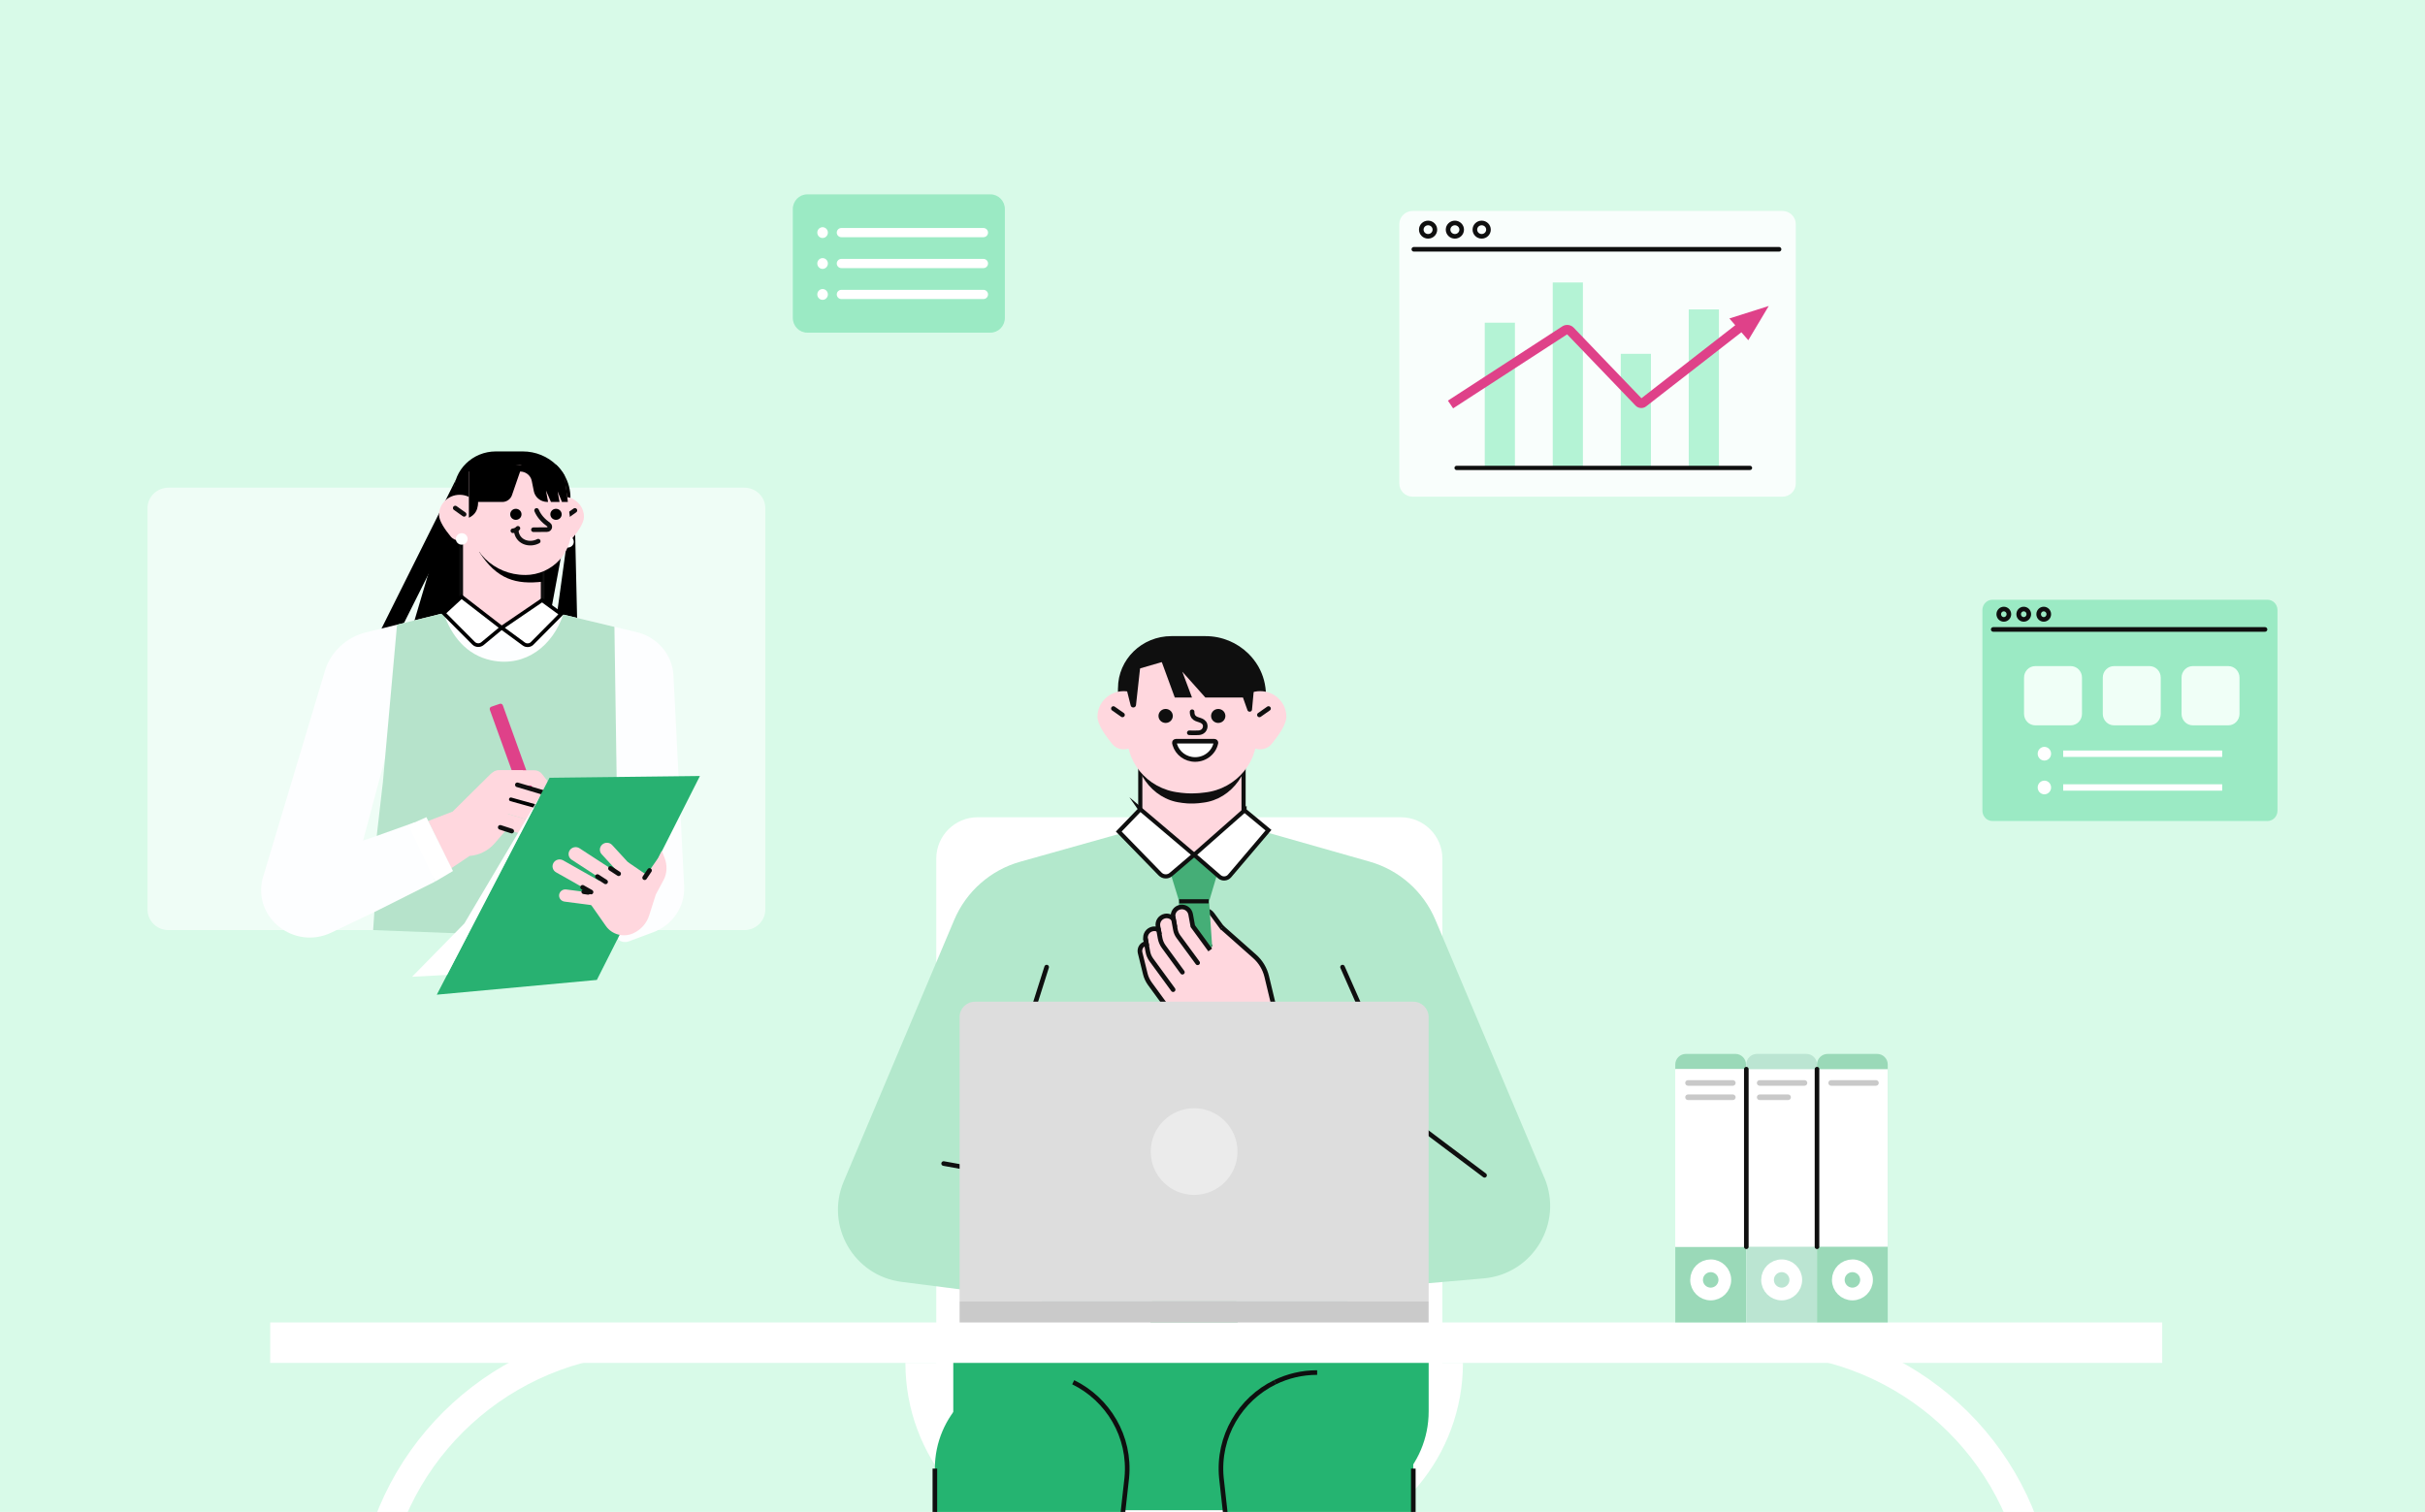 <svg width="263" height="164" viewBox="0 0 263 164" fill="none" xmlns="http://www.w3.org/2000/svg">
<rect width="263" height="164" fill="#D8FAE8"/>
<g clip-path="url(#clip0_1_15707)">
<path d="M106.029 88.651H151.941C154.419 88.651 156.432 90.663 156.432 93.14V154.127H101.541V93.136C101.541 90.66 103.554 88.647 106.032 88.647L106.029 88.651Z" fill="white"/>
<path d="M134.87 81.487V89.322L130.176 94.046L129.146 102.033H129.142H129.131L128.286 94.046L123.668 89.351V81.487H134.87Z" fill="#FFD7DE" stroke="#0F0F0F" stroke-width="0.45" stroke-miterlimit="10"/>
<path d="M121.246 74.652V77.27L123.325 77.027L124.457 76.897L133.472 75.849L136.874 75.45L137.295 75.403C137.295 74.283 137.001 73.231 136.486 72.317C136.181 71.781 135.797 71.291 135.358 70.864C134.168 69.711 132.539 69 130.733 69H127.04C123.844 69 121.25 71.527 121.25 74.652H121.246Z" fill="#0F0F0F"/>
<path d="M119.025 77.741C119.025 78.572 119.863 79.775 120.629 80.704C121.264 81.472 122.472 81.472 123.103 80.704C123.868 79.775 124.706 78.572 124.706 77.741C124.706 76.211 123.433 74.968 121.866 74.968C120.299 74.968 119.025 76.208 119.025 77.741Z" fill="#FFD7DE"/>
<path d="M120.752 76.855L121.739 77.546" stroke="#0F0F0F" stroke-width="0.5" stroke-linecap="round" stroke-linejoin="round"/>
<path d="M139.511 77.741C139.511 78.572 138.673 79.775 137.908 80.704C137.273 81.472 136.065 81.472 135.434 80.704C134.668 79.775 133.83 78.572 133.83 77.741C133.83 76.211 135.103 74.968 136.671 74.968C138.238 74.968 139.511 76.208 139.511 77.741Z" fill="#FFD7DE"/>
<path d="M137.574 76.855L136.587 77.546" stroke="#0F0F0F" stroke-width="0.5" stroke-linecap="round" stroke-linejoin="round"/>
<path d="M135.465 80.055L134.689 73.743L129.269 71.962L123.849 73.743L123.073 80.055C122.645 83.554 124.938 86.69 128.047 87.063C128.047 87.063 129.106 87.281 130.492 87.063C133.601 86.69 135.893 83.554 135.465 80.055Z" fill="#0F0F0F"/>
<path d="M136.253 78.956L135.379 72.644L129.27 70.864L123.161 72.644L122.287 78.956C121.804 82.455 124.387 85.591 127.891 85.965C127.891 85.965 129.085 86.182 130.645 85.965C134.149 85.591 136.732 82.455 136.25 78.956H136.253Z" fill="#FFD7DE"/>
<path d="M132.182 82.18C133.306 82.963 134.87 82.709 135.672 81.611C136.473 80.512 136.212 78.989 135.088 78.206C133.963 77.423 132.399 77.677 131.598 78.775C130.796 79.874 131.057 81.397 132.182 82.18Z" fill="url(#paint0_radial_1_15707)"/>
<path d="M123.455 82.18C124.58 82.963 126.143 82.709 126.945 81.611C127.747 80.512 127.486 78.989 126.361 78.206C125.236 77.423 123.673 77.677 122.871 78.775C122.069 79.874 122.331 81.397 123.455 82.18Z" fill="url(#paint1_radial_1_15707)"/>
<path d="M129.289 77.201C129.282 77.401 129.329 77.604 129.441 77.752C129.608 77.966 129.87 78.028 130.105 78.104C130.345 78.18 130.602 78.311 130.689 78.582C130.766 78.811 130.682 79.087 130.53 79.25C130.374 79.413 130.16 79.482 129.949 79.485C129.739 79.485 129.246 79.511 128.984 79.485" stroke="#0F0F0F" stroke-width="0.5" stroke-linecap="round" stroke-linejoin="round"/>
<path d="M125.951 78.264C126.295 78.518 126.782 78.449 127.039 78.115C127.297 77.782 127.228 77.303 126.887 77.053C126.542 76.799 126.056 76.868 125.798 77.201C125.541 77.535 125.61 78.014 125.951 78.264Z" fill="#0F0F0F"/>
<path d="M131.654 78.264C131.999 78.517 132.485 78.449 132.742 78.115C133 77.781 132.931 77.303 132.59 77.053C132.249 76.803 131.759 76.868 131.502 77.201C131.244 77.535 131.313 78.014 131.654 78.264Z" fill="#0F0F0F"/>
<path d="M127.544 80.399H131.694C131.8 80.399 131.868 80.479 131.872 80.556L131.869 80.589C131.661 81.609 130.735 82.382 129.619 82.382C128.572 82.382 127.692 81.702 127.415 80.777L127.368 80.588C127.352 80.503 127.423 80.399 127.544 80.399Z" fill="white" stroke="#0F0F0F" stroke-width="0.5"/>
<path d="M125.512 70.483L127.409 75.657H129.274L128.225 72.858L130.721 75.657H134.802L135.292 77.035C135.383 77.285 135.76 77.242 135.785 76.977L136.141 73.137L134.182 70.864L125.515 70.483H125.512Z" fill="#0F0F0F"/>
<path d="M123.665 72.31L123.204 76.483C123.168 76.806 122.7 76.835 122.624 76.519L121.869 73.496L123.52 71.791L123.668 72.31H123.665Z" fill="#0F0F0F"/>
<path d="M167.486 127.746L155.671 99.771C154.372 96.692 151.746 94.372 148.532 93.459L136.923 90.159L135.127 87.897L129.573 92.795L123.675 87.773L121.991 90.282L110.655 93.469C107.426 94.376 104.789 96.703 103.486 99.789L91.504 128.156C89.472 132.964 92.592 138.38 97.773 139.044L112.98 140.991V142.93H146.195V139.954L160.913 138.667C166.246 138.199 169.576 132.674 167.494 127.743L167.486 127.746Z" fill="#B3E8CC"/>
<path d="M129.678 100.503L132.043 103.741C132.41 104.241 133.11 104.35 133.607 103.984C134.107 103.618 134.216 102.918 133.85 102.421L131.484 99.183C131.122 98.683 130.418 98.574 129.921 98.94C129.42 99.307 129.311 100.006 129.678 100.503Z" fill="#FFD7DE" stroke="#0F0F0F" stroke-width="0.5" stroke-miterlimit="10"/>
<path d="M134.231 143.445L131.13 97.766L131.99 94.883L129.508 92.719L129.505 92.751V92.719L126.991 94.858L127.883 97.766L124.781 143.445H134.231Z" fill="#45AE77"/>
<path d="M129.262 111.583L136.717 120.049L143.461 115.06L136.397 106.565L129.262 111.583Z" fill="#FFC6BB"/>
<path d="M123.667 87.773L129.504 92.719L126.99 94.858C126.645 95.152 126.133 95.126 125.818 94.804L121.334 90.195L123.67 87.777L123.667 87.773Z" fill="white" stroke="#0F0F0F" stroke-width="0.45" stroke-miterlimit="10"/>
<path d="M134.975 87.9L129.504 92.722L132.25 95.097C132.577 95.38 133.074 95.344 133.353 95.014L137.572 90.05L134.975 87.904V87.9Z" fill="white" stroke="#0F0F0F" stroke-width="0.45" stroke-miterlimit="10"/>
<path d="M127.883 97.766H131.082" stroke="#0F0F0F" stroke-width="0.45" stroke-miterlimit="10"/>
<path d="M134.08 117.975L141.219 111.957L139.844 110.34L132.701 116.358L134.08 117.975Z" fill="#35200F"/>
<path d="M139.588 112.592L138.952 111.838C138.446 111.238 137.548 111.162 136.948 111.668L134.43 113.79C133.829 114.296 133.753 115.193 134.26 115.793L134.896 116.547C135.402 117.147 136.299 117.223 136.899 116.717L139.418 114.595C140.018 114.089 140.094 113.192 139.588 112.592Z" fill="white"/>
<path d="M137.147 114.015L137.042 113.974C136.99 113.954 136.931 113.979 136.91 114.032L136.532 114.997C136.511 115.049 136.537 115.108 136.589 115.129L136.694 115.17C136.746 115.19 136.805 115.164 136.825 115.112L137.204 114.147C137.225 114.094 137.199 114.036 137.147 114.015Z" fill="#DE5958"/>
<path d="M131.252 103.045L129.362 100.456L129.129 99.173C129.031 98.644 128.531 98.299 128.008 98.394C127.479 98.491 127.134 98.992 127.236 99.521L127.268 99.699C127.054 99.441 126.713 99.3 126.361 99.362C125.832 99.459 125.487 99.96 125.589 100.489L125.636 100.768L125.654 100.863C125.469 100.761 125.251 100.717 125.026 100.757C124.497 100.855 124.152 101.356 124.247 101.878L124.33 102.335C124.312 102.335 124.29 102.335 124.272 102.342C124.156 102.36 124.051 102.414 123.956 102.483C123.71 102.664 123.572 102.998 123.644 103.328L124.214 105.648C124.308 106.029 124.479 106.384 124.707 106.703L125.716 108.085L126.216 108.77L127.065 109.93C127.12 110.006 127.189 110.068 127.261 110.119C127.439 110.307 127.631 110.481 127.834 110.645L132.122 114.042L138.257 109.568L137.383 105.928C137.179 105.076 136.719 104.311 136.062 103.73L132.521 100.594" fill="#FFD7DE"/>
<path d="M131.252 103.045L129.362 100.456L129.129 99.173C129.031 98.644 128.531 98.299 128.008 98.394C127.479 98.491 127.134 98.992 127.236 99.521L127.268 99.699C127.054 99.441 126.713 99.3 126.361 99.362C125.832 99.459 125.487 99.96 125.589 100.489L125.636 100.768L125.654 100.863C125.469 100.761 125.251 100.717 125.026 100.757C124.497 100.855 124.152 101.356 124.247 101.878L124.33 102.335C124.312 102.335 124.29 102.335 124.272 102.342C124.156 102.36 124.051 102.414 123.956 102.483C123.71 102.664 123.572 102.998 123.644 103.328L124.214 105.648C124.308 106.029 124.479 106.384 124.707 106.703L125.716 108.085L126.216 108.77L127.065 109.93C127.12 110.006 127.189 110.068 127.261 110.119C127.439 110.307 127.631 110.481 127.834 110.645L132.122 114.042L138.257 109.568L137.383 105.928C137.179 105.076 136.719 104.311 136.062 103.73L132.521 100.594M129.71 104.194L129.703 104.184" stroke="#0F0F0F" stroke-width="0.5" stroke-miterlimit="10"/>
<path d="M135.551 113.849L137.067 114.121" stroke="#011051" stroke-width="0.35" stroke-miterlimit="10" stroke-linecap="round"/>
<path d="M127.236 99.517L127.479 100.848C127.53 101.12 127.639 101.377 127.802 101.598L129.888 104.437" stroke="#0F0F0F" stroke-width="0.5" stroke-linecap="round" stroke-linejoin="round"/>
<path d="M128.236 105.456L126.208 102.679C126.008 102.407 125.878 102.095 125.816 101.765L125.7 101.12L125.649 100.852L125.635 100.765" stroke="#0F0F0F" stroke-width="0.5" stroke-linecap="round" stroke-linejoin="round"/>
<path d="M124.24 101.874L124.324 102.327L124.491 103.237C124.549 103.556 124.676 103.854 124.868 104.115L127.215 107.327L127.229 107.349" stroke="#0F0F0F" stroke-width="0.5" stroke-linecap="round" stroke-linejoin="round"/>
<path d="M145.605 115.916L161.005 127.485" stroke="#0F0F0F" stroke-width="0.5" stroke-linecap="round" stroke-linejoin="round"/>
<path d="M102.34 126.209L122.876 129.925" stroke="#0F0F0F" stroke-width="0.5" stroke-linecap="round" stroke-linejoin="round"/>
<path d="M113.514 104.901L106.52 126.967" stroke="#0F0F0F" stroke-width="0.5" stroke-linecap="round" stroke-linejoin="round"/>
<path d="M145.602 104.901L152.89 121.387" stroke="#0F0F0F" stroke-width="0.5" stroke-linecap="round" stroke-linejoin="round"/>
<path d="M141.557 168.183C133.159 169.594 123.825 169.597 115.507 168.241C105.52 166.613 98.195 157.97 98.195 147.854V147.833H158.662C158.662 157.868 151.457 166.519 141.554 168.183H141.557Z" fill="white"/>
<path d="M149.263 150.109H105.4V163.803H149.263V150.109Z" fill="#1C1C21"/>
<path d="M72.777 145.302H131.902" stroke="white" stroke-width="3.05" stroke-miterlimit="10"/>
<path d="M234.501 143.445H29.303V147.832H234.501V143.445Z" fill="white"/>
<path d="M29.043 235.316L40.608 170.569C43.22 155.95 55.943 145.302 70.802 145.302H115.067" stroke="white" stroke-width="3.05" stroke-miterlimit="10"/>
<path d="M232.479 235.316L220.914 170.569C218.302 155.95 205.58 145.302 190.721 145.302H146.455" stroke="white" stroke-width="3.05" stroke-miterlimit="10"/>
<path d="M105.737 108.654H153.271C154.193 108.654 154.94 109.401 154.94 110.322V141.169H104.072V110.322C104.072 109.401 104.82 108.654 105.741 108.654H105.737Z" fill="#DDDDDD"/>
<path d="M154.94 141.169H104.072V143.446H154.94V141.169Z" fill="#CACACA"/>
<path d="M103.387 147.833V153.097C103.387 159.01 108.183 163.804 114.099 163.804H144.231C150.148 163.804 154.944 159.01 154.944 153.097V147.833H103.39H103.387Z" fill="#25B471"/>
<path d="M182.847 114.317H188.208C188.847 114.317 189.362 114.835 189.362 115.47V143.445H181.689V115.47C181.689 114.832 182.208 114.317 182.843 114.317H182.847Z" fill="#9AD9B8"/>
<path d="M187.062 138.83C187.062 139.675 186.376 140.36 185.531 140.36C184.686 140.36 184 139.675 184 138.83C184 137.985 184.686 137.3 185.531 137.3C186.376 137.3 187.062 137.985 187.062 138.83Z" stroke="white" stroke-width="1.38" stroke-miterlimit="10"/>
<path d="M189.366 115.974H181.693V135.234H189.366V115.974Z" fill="white"/>
<path d="M189.366 115.974H181.693V135.234H189.366V115.974Z" fill="white"/>
<path d="M187.93 117.772H183.072C182.902 117.772 182.768 117.634 182.768 117.468C182.768 117.297 182.905 117.163 183.072 117.163H187.93C188.1 117.163 188.235 117.301 188.235 117.468C188.235 117.638 188.097 117.772 187.93 117.772Z" fill="#C9C9C9"/>
<path d="M187.93 119.324H183.072C182.902 119.324 182.768 119.186 182.768 119.019C182.768 118.849 182.905 118.715 183.072 118.715H187.93C188.1 118.715 188.235 118.853 188.235 119.019C188.235 119.19 188.097 119.324 187.93 119.324Z" fill="#C9C9C9"/>
<path d="M190.548 114.317H195.91C196.548 114.317 197.063 114.835 197.063 115.47V143.445H189.391V115.47C189.391 114.832 189.909 114.317 190.544 114.317H190.548Z" fill="#BBE5D2"/>
<path d="M194.759 138.83C194.759 139.675 194.073 140.36 193.228 140.36C192.383 140.36 191.697 139.675 191.697 138.83C191.697 137.985 192.383 137.3 193.228 137.3C194.073 137.3 194.759 137.985 194.759 138.83Z" stroke="white" stroke-width="1.38" stroke-miterlimit="10"/>
<path d="M197.067 115.974H189.395V135.234H197.067V115.974Z" fill="white"/>
<path d="M195.703 117.772H190.846C190.675 117.772 190.541 117.634 190.541 117.468C190.541 117.297 190.679 117.163 190.846 117.163H195.703C195.874 117.163 196.008 117.301 196.008 117.468C196.008 117.638 195.87 117.772 195.703 117.772Z" fill="#C9C9C9"/>
<path d="M193.926 119.324H190.846C190.675 119.324 190.541 119.186 190.541 119.019C190.541 118.849 190.679 118.715 190.846 118.715H193.926C194.096 118.715 194.23 118.853 194.23 119.019C194.23 119.19 194.093 119.324 193.926 119.324Z" fill="#C9C9C9"/>
<path d="M198.218 114.317H203.58C204.218 114.317 204.733 114.835 204.733 115.47V143.445H197.061V115.47C197.061 114.832 197.579 114.317 198.214 114.317H198.218Z" fill="#9AD9B8"/>
<path d="M202.433 138.83C202.433 139.675 201.747 140.36 200.902 140.36C200.057 140.36 199.371 139.675 199.371 138.83C199.371 137.985 200.057 137.3 200.902 137.3C201.747 137.3 202.433 137.985 202.433 138.83Z" stroke="white" stroke-width="1.38" stroke-miterlimit="10"/>
<path d="M204.737 115.974H197.064V135.234H204.737V115.974Z" fill="white"/>
<path d="M203.453 117.772H198.596C198.425 117.772 198.291 117.634 198.291 117.468C198.291 117.297 198.429 117.163 198.596 117.163H203.453C203.624 117.163 203.758 117.301 203.758 117.468C203.758 117.638 203.62 117.772 203.453 117.772Z" fill="#C9C9C9"/>
<path d="M197.061 115.974L197.061 135.234" stroke="#0F0F0F" stroke-width="0.5" stroke-linecap="round" stroke-linejoin="round"/>
<path d="M189.395 115.974L189.395 135.234" stroke="#0F0F0F" stroke-width="0.5" stroke-linecap="round" stroke-linejoin="round"/>
<path opacity="0.4" d="M129.506 129.614C132.105 129.614 134.211 127.509 134.211 124.911C134.211 122.314 132.105 120.209 129.506 120.209C126.907 120.209 124.801 122.314 124.801 124.911C124.801 127.509 126.907 129.614 129.506 129.614Z" fill="white"/>
<path d="M138.453 214.048H153.28V159.304C153.28 153.547 148.611 148.88 142.85 148.88C136.701 148.88 131.887 154.17 132.467 160.287L138.457 214.044L138.453 214.048Z" fill="#25B471"/>
<path d="M142.85 148.88C141.203 148.88 139.654 149.261 138.275 149.932" stroke="#0F0F0F" stroke-width="0.5" stroke-miterlimit="10"/>
<path d="M138.275 149.932C134.509 151.77 132.039 155.809 132.463 160.287L138.453 214.044H153.279V159.3" stroke="#0F0F0F" stroke-width="0.5" stroke-miterlimit="10"/>
<path d="M116.215 214.048H101.389V159.304C101.389 153.547 106.058 148.88 111.818 148.88C117.967 148.88 122.781 154.17 122.201 160.287L116.212 214.044L116.215 214.048Z" fill="#25B471"/>
<path d="M116.393 149.932C120.158 151.77 122.629 155.809 122.205 160.287L116.215 214.044H101.389V159.3" stroke="#0F0F0F" stroke-width="0.5" stroke-miterlimit="10"/>
</g>
<g clip-path="url(#clip1_1_15707)">
<path opacity="0.6" d="M80.722 52.898H18.278C17.02 52.898 16 53.893 16 55.121V98.666C16 99.894 17.02 100.89 18.278 100.89H80.722C81.98 100.89 83 99.894 83 98.666V55.121C83 53.893 81.98 52.898 80.722 52.898Z" fill="white"/>
<path d="M49.437 52.038L40.402 70.128H42.537L48.153 58.916L49.437 52.038Z" fill="black"/>
<path d="M62.357 56.957L62.683 71.147L59.822 70.868L61.587 58.003L62.357 56.957Z" fill="black"/>
<path d="M49.269 52.726L43.16 73.351L58.37 73.736L61.869 54.888L49.269 52.726Z" fill="black"/>
<path d="M49.214 53.422V55.488L50.853 55.296L51.746 55.194L58.855 54.366L61.539 54.051L61.87 54.014C61.87 53.131 61.641 52.3 61.231 51.58C60.99 51.157 60.688 50.77 60.342 50.435C59.404 49.525 58.117 48.966 56.693 48.966H53.779C51.256 48.966 49.211 50.959 49.211 53.425L49.214 53.422Z" fill="black"/>
<path d="M50.02 66.546L55.409 72.445L58.851 66.546V57.185H50.02V66.546Z" fill="#FFD7DE" stroke="#0F0F0F" stroke-width="0.4" stroke-miterlimit="10"/>
<path d="M63.334 56.066C63.334 56.721 62.674 57.672 62.071 58.4C61.569 59.006 60.62 59.006 60.118 58.4C59.515 57.669 58.855 56.721 58.855 56.066C58.855 54.859 59.859 53.88 61.095 53.88C62.331 53.88 63.334 54.859 63.334 56.066Z" fill="#FFD7DE"/>
<path d="M60.951 58.767C60.951 59.111 61.238 59.391 61.59 59.391C61.942 59.391 62.229 59.111 62.229 58.767C62.229 58.423 61.942 58.144 61.59 58.144C61.238 58.144 60.951 58.423 60.951 58.767Z" fill="white"/>
<path d="M62.35 55.366L61.389 56.048" stroke="#0F0F0F" stroke-width="0.5" stroke-linecap="round" stroke-linejoin="round"/>
<path d="M51.963 59.852C53.889 62.88 56 63.422 58.851 63.095V61.577L51.963 59.852Z" fill="black"/>
<path d="M56.938 62.372C59.977 62.372 62.321 59.755 61.912 56.814L61.222 51.836L56.403 50.432L50.85 51.146V56.427C50.85 59.708 53.576 62.366 56.934 62.366L56.938 62.372Z" fill="#FFD7DE"/>
<path d="M58.195 55.366C58.464 56.002 58.929 56.494 59.506 56.908C59.742 57.077 59.613 57.444 59.321 57.447L57.852 57.459" stroke="#0F0F0F" stroke-width="0.5" stroke-linecap="round" stroke-linejoin="round"/>
<path d="M55.577 56.267C55.848 56.465 56.233 56.412 56.436 56.15C56.639 55.885 56.586 55.509 56.317 55.311C56.045 55.112 55.66 55.165 55.457 55.427C55.254 55.692 55.308 56.068 55.577 56.267Z" fill="black"/>
<path d="M59.933 56.267C60.205 56.465 60.59 56.412 60.793 56.15C60.996 55.888 60.942 55.509 60.67 55.311C60.399 55.112 60.013 55.165 59.81 55.427C59.607 55.69 59.661 56.068 59.933 56.267Z" fill="black"/>
<path d="M58.371 58.703C57.404 59.207 56.099 58.799 55.982 57.546" stroke="#0F0F0F" stroke-width="0.5" stroke-linecap="round" stroke-linejoin="round"/>
<path d="M56.17 57.307C56.033 57.462 55.83 57.558 55.621 57.572" stroke="#0F0F0F" stroke-width="0.5" stroke-linecap="round" stroke-linejoin="round"/>
<path d="M50.603 56.957L50.021 59.504L49.215 57.234L50.603 56.957Z" fill="black"/>
<path d="M47.613 55.856C47.613 56.511 48.273 57.462 48.876 58.19C49.378 58.796 50.327 58.796 50.829 58.19C51.432 57.459 52.092 56.511 52.092 55.856C52.092 54.649 51.089 53.67 49.853 53.67C48.617 53.67 47.613 54.649 47.613 55.856Z" fill="#FFD7DE"/>
<path d="M49.373 55.106L50.334 55.789" stroke="#0F0F0F" stroke-width="0.5" stroke-linecap="round" stroke-linejoin="round"/>
<path d="M59.205 53.189L59.754 54.448H60.686L60.474 53.294L60.945 54.448H61.587L61.539 54.048L61.235 51.577C60.993 51.154 60.691 50.767 60.345 50.432H50.853V56.156C51.292 55.955 51.597 55.64 51.746 55.191C51.815 54.975 51.854 54.73 51.851 54.448H54.475C54.947 54.448 55.371 54.153 55.523 53.713L56.41 51.146C57.022 51.146 57.55 51.568 57.67 52.157L57.894 53.267C57.995 53.783 58.375 54.194 58.858 54.36C59.017 54.416 59.187 54.445 59.363 54.445H59.441L59.208 53.186L59.205 53.189Z" fill="black"/>
<path d="M50.076 59.082C50.429 59.082 50.715 58.803 50.715 58.458C50.715 58.114 50.429 57.834 50.076 57.834C49.724 57.834 49.438 58.114 49.438 58.458C49.438 58.803 49.724 59.082 50.076 59.082Z" fill="white"/>
<path d="M74.201 96.168L73.034 73.196C72.887 70.935 71.224 69.04 68.958 68.548L67.671 68.239L61.013 66.648L60.526 66.531L58.792 65.097L56.591 66.648L54.444 68.163L52.513 66.648L50.058 64.727L48.428 66.435L47.568 66.648L43.063 67.761L39.877 68.548C37.533 69.055 35.697 70.824 35.142 73.103L28.471 95.335C27.436 99.575 31.92 103.078 35.93 101.161L39.877 99.275L40.746 98.861L40.895 100.038L54.964 100.887V100.79L66.865 99.753L66.644 100.814C66.552 101.254 66.725 101.656 67.032 101.91C67.337 102.163 67.776 102.268 68.206 102.108L70.881 101.108C72.956 100.324 74.291 98.336 74.201 96.168ZM41.537 84.732V84.74L41.373 90.491L40.859 90.668L39.378 91.178L42.075 81.083L41.537 84.732Z" fill="#FDFEFF"/>
<path d="M40.469 100.887L40.6 98.934L47.187 95.626L44.995 89.191L40.857 90.669L41.535 84.741V84.732L43.06 67.761L47.566 66.648C47.566 66.648 48.112 66.511 48.112 66.514C48.948 68.956 50.581 71.057 53.281 71.626C57.031 72.418 59.972 69.979 61.079 66.665L66.636 67.994L67.09 98.672L67.069 99.736L67.027 101.91" fill="#B6E3CB"/>
<path d="M53.285 76.659L54.197 76.345C54.333 76.298 54.484 76.367 54.532 76.501L58.388 87.189L56.98 87.674L53.124 76.986C53.077 76.854 53.147 76.706 53.285 76.659Z" fill="#DF4189"/>
<path d="M59.392 86.927C59.138 86.927 58.885 86.813 58.717 86.6L57.627 85.204H54.092C53.633 85.204 53.224 84.869 53.197 84.42C53.17 83.942 53.561 83.549 54.045 83.549H57.932C58.269 83.549 58.586 83.703 58.789 83.963L60.037 85.56C60.321 85.924 60.285 86.46 59.917 86.746C59.762 86.865 59.577 86.924 59.392 86.924V86.927Z" fill="#FFD7DE"/>
<path d="M58.772 87.611C58.691 87.611 58.607 87.6 58.524 87.576L54.4 86.352C53.953 86.218 53.699 85.758 53.836 85.321C53.974 84.883 54.445 84.636 54.893 84.77L59.016 85.994C59.464 86.128 59.718 86.588 59.581 87.026C59.47 87.381 59.133 87.611 58.769 87.611H58.772Z" fill="#FFD7DE"/>
<path d="M57.809 89.054C57.728 89.054 57.645 89.042 57.561 89.019L53.438 87.795C52.99 87.661 52.736 87.2 52.873 86.763C53.011 86.326 53.482 86.078 53.93 86.212L58.053 87.436C58.501 87.57 58.755 88.031 58.618 88.468C58.507 88.823 58.17 89.054 57.806 89.054H57.809Z" fill="#FFD7DE"/>
<path d="M56.82 90.494C56.74 90.494 56.656 90.482 56.573 90.459L52.449 89.235C52.001 89.101 51.748 88.64 51.885 88.203C52.022 87.766 52.494 87.518 52.942 87.652L57.065 88.876C57.513 89.01 57.767 89.471 57.63 89.908C57.519 90.263 57.182 90.494 56.817 90.494H56.82Z" fill="#FFD7DE"/>
<path d="M49.091 88.031L53.142 84.021C53.447 83.721 53.862 83.552 54.295 83.552H56.71V85.793L54.116 89.728L54.943 89.972L53.656 91.467C52.972 92.263 51.99 92.758 50.93 92.843L48.915 94.198L46.44 89.051L49.094 88.031H49.091Z" fill="#FFD7DE"/>
<path d="M58.068 87.448L55.404 86.705" stroke="black" stroke-width="0.4" stroke-linecap="round" stroke-linejoin="round"/>
<path d="M56.109 85.128L59.017 85.991C59.465 86.125 59.719 86.586 59.582 87.023C59.471 87.378 59.134 87.609 58.77 87.609C58.689 87.609 58.605 87.597 58.522 87.574" stroke="#0F0F0F" stroke-width="0.5" stroke-linecap="round" stroke-linejoin="round"/>
<path d="M55.497 90.147L54.252 89.742" stroke="#0F0F0F" stroke-width="0.5" stroke-linecap="round" stroke-linejoin="round"/>
<path d="M47.371 107.893L59.598 84.365L75.909 84.172L64.73 106.293L47.371 107.893Z" fill="#28B171"/>
<path d="M58.658 86.175L50.36 100.17L44.693 105.949L48.485 105.748L58.658 86.175Z" fill="white"/>
<path d="M69.348 96.745C69.139 96.745 68.93 96.66 68.778 96.497L65.255 92.662C64.971 92.356 64.998 91.881 65.315 91.607C65.628 91.33 66.115 91.356 66.395 91.665L69.919 95.5C70.202 95.806 70.175 96.281 69.859 96.555C69.713 96.684 69.531 96.748 69.348 96.748V96.745Z" fill="#FFD7DE"/>
<path d="M67.01 96.22C66.807 96.27 66.583 96.24 66.395 96.118L62.005 93.259C61.653 93.029 61.558 92.565 61.794 92.222C62.029 91.878 62.504 91.784 62.856 92.015L67.246 94.874C67.598 95.104 67.693 95.567 67.457 95.911C67.35 96.072 67.186 96.176 67.01 96.22Z" fill="#FFD7DE"/>
<path d="M65.492 97.264C65.291 97.328 65.068 97.311 64.871 97.2L60.305 94.618C59.938 94.411 59.816 93.953 60.028 93.595C60.24 93.236 60.708 93.117 61.076 93.323L65.641 95.906C66.008 96.113 66.13 96.57 65.918 96.929C65.82 97.095 65.665 97.209 65.492 97.264Z" fill="#FFD7DE"/>
<path d="M66.406 98.249C66.263 98.368 66.072 98.43 65.875 98.403L61.226 97.797C60.853 97.748 60.59 97.415 60.641 97.051C60.692 96.687 61.032 96.43 61.405 96.48L66.054 97.086C66.427 97.135 66.687 97.468 66.639 97.832C66.615 98.001 66.529 98.147 66.406 98.249Z" fill="#FFD7DE"/>
<path d="M63.114 97.051L64.147 98.211L65.709 100.44C66.366 101.379 67.623 101.714 68.68 101.233C69.504 100.857 70.128 100.158 70.4 99.309L71.128 97.025L71.964 95.465C71.964 95.465 71.97 95.454 71.973 95.448C72.364 94.707 72.376 93.83 72.075 93.052L71.779 92.283L71.379 93.067L70.113 94.891L68.08 93.501L65.721 95.016L64.76 95.763L63.111 97.054L63.114 97.051Z" fill="#FFD7DE"/>
<path d="M50.059 64.727L54.406 68.087L52.328 69.813C52.044 70.049 51.62 70.028 51.361 69.769L48.115 66.511L50.056 64.724L50.059 64.727Z" fill="white" stroke="black" stroke-width="0.4" stroke-miterlimit="10"/>
<path d="M58.792 65.1L54.406 68.09L56.807 69.854C57.099 70.066 57.511 70.023 57.747 69.752L60.858 66.613L58.792 65.1Z" fill="white" stroke="black" stroke-width="0.4" stroke-miterlimit="10"/>
<path d="M46.245 88.641L49.127 94.481L47.189 95.626L44.299 89.503L46.245 88.641Z" fill="white"/>
<path d="M66.209 94.198L67.096 94.775" stroke="#0F0F0F" stroke-width="0.5" stroke-miterlimit="10" stroke-linecap="round"/>
<path d="M64.793 95.078L65.68 95.655" stroke="#0F0F0F" stroke-width="0.5" stroke-miterlimit="10" stroke-linecap="round"/>
<path d="M63.182 96.244L64.101 96.763" stroke="#0F0F0F" stroke-width="0.5" stroke-miterlimit="10" stroke-linecap="round"/>
<path d="M63.309 96.728L63.789 96.797" stroke="#0F0F0F" stroke-width="0.5" stroke-miterlimit="10" stroke-linecap="round"/>
<path d="M70.445 94.414L69.914 95.206" stroke="#0F0F0F" stroke-width="0.5" stroke-miterlimit="10" stroke-linecap="round"/>
</g>
<g clip-path="url(#clip2_1_15707)">
<path opacity="0.85" d="M193.299 22.879H153.221C152.414 22.879 151.76 23.522 151.76 24.315V52.444C151.76 53.237 152.414 53.879 153.221 53.879H193.299C194.106 53.879 194.76 53.237 194.76 52.444V24.315C194.76 23.522 194.106 22.879 193.299 22.879Z" fill="white"/>
<path d="M153.336 27.04H192.944" stroke="#0F0F0F" stroke-width="0.5" stroke-linecap="round" stroke-linejoin="round"/>
<path d="M155.619 24.909C155.619 25.311 155.287 25.634 154.881 25.634C154.475 25.634 154.143 25.308 154.143 24.909C154.143 24.51 154.475 24.184 154.881 24.184C155.287 24.184 155.619 24.51 155.619 24.909Z" stroke="#0F0F0F" stroke-width="0.5" stroke-linecap="round" stroke-linejoin="round"/>
<path d="M158.525 24.91C158.525 25.311 158.193 25.635 157.787 25.635C157.381 25.635 157.049 25.309 157.049 24.91C157.049 24.511 157.381 24.185 157.787 24.185C158.193 24.185 158.525 24.511 158.525 24.91Z" stroke="#0F0F0F" stroke-width="0.5" stroke-linecap="round" stroke-linejoin="round"/>
<path d="M161.431 24.909C161.431 25.311 161.099 25.634 160.693 25.634C160.287 25.634 159.955 25.308 159.955 24.909C159.955 24.51 160.287 24.184 160.693 24.184C161.099 24.184 161.431 24.51 161.431 24.909Z" stroke="#0F0F0F" stroke-width="0.5" stroke-linecap="round" stroke-linejoin="round"/>
<path d="M164.299 35.003H161.027V50.755H164.299V35.003Z" fill="#B4F3D5"/>
<path d="M171.672 30.64H168.4V50.756H171.672V30.64Z" fill="#B4F3D5"/>
<path d="M179.049 38.378H175.777V50.753H179.049V38.378Z" fill="#B4F3D5"/>
<path d="M186.422 33.563H183.15V50.756H186.422V33.563Z" fill="#B4F3D5"/>
<path d="M157.971 50.755H189.795" stroke="#0F0F0F" stroke-width="0.46" stroke-linecap="round" stroke-linejoin="round"/>
<path d="M191.82 33.192L187.558 34.544L188.194 35.277L178.019 43.196L170.672 35.543C170.35 35.207 169.826 35.147 169.436 35.402L157.031 43.457L157.596 44.295L169.962 36.266L177.386 43.999C177.687 44.312 178.185 44.347 178.53 44.079L188.86 36.042L189.609 36.903L191.823 33.194L191.82 33.192Z" fill="#DF4189"/>
</g>
<g clip-path="url(#clip3_1_15707)">
<path opacity="0.45" d="M245.913 65.054H216.087C215.487 65.054 215 65.551 215 66.165V87.942C215 88.556 215.487 89.054 216.087 89.054H245.913C246.513 89.054 247 88.556 247 87.942V66.165C247 65.551 246.513 65.054 245.913 65.054Z" fill="#51D799"/>
<path d="M216.172 68.275H245.649" stroke="#0F0F0F" stroke-width="0.5" stroke-linecap="round" stroke-linejoin="round"/>
<path d="M217.871 66.624C217.871 66.933 217.624 67.186 217.321 67.186C217.019 67.186 216.771 66.933 216.771 66.624C216.771 66.315 217.019 66.062 217.321 66.062C217.624 66.062 217.871 66.315 217.871 66.624Z" stroke="#0F0F0F" stroke-width="0.5" stroke-linecap="round" stroke-linejoin="round"/>
<path d="M219.512 67.185C219.815 67.168 220.047 66.903 220.031 66.593C220.014 66.283 219.754 66.046 219.451 66.063C219.148 66.08 218.916 66.345 218.933 66.655C218.95 66.965 219.209 67.202 219.512 67.185Z" stroke="#0F0F0F" stroke-width="0.5" stroke-linecap="round" stroke-linejoin="round"/>
<path d="M222.199 66.624C222.199 66.933 221.952 67.186 221.649 67.186C221.347 67.186 221.1 66.933 221.1 66.624C221.1 66.315 221.347 66.062 221.649 66.062C221.952 66.062 222.199 66.315 222.199 66.624Z" stroke="#0F0F0F" stroke-width="0.5" stroke-linecap="round" stroke-linejoin="round"/>
<path d="M224.581 72.252H220.732C220.059 72.252 219.514 72.81 219.514 73.498V77.431C219.514 78.119 220.059 78.677 220.732 78.677H224.581C225.254 78.677 225.799 78.119 225.799 77.431V73.498C225.799 72.81 225.254 72.252 224.581 72.252Z" fill="#F0FFF7"/>
<path d="M233.122 72.252H229.273C228.6 72.252 228.055 72.81 228.055 73.498V77.431C228.055 78.119 228.6 78.677 229.273 78.677H233.122C233.795 78.677 234.34 78.119 234.34 77.431V73.498C234.34 72.81 233.795 72.252 233.122 72.252Z" fill="#F0FFF7"/>
<path d="M241.665 72.252H237.816C237.143 72.252 236.598 72.81 236.598 73.498V77.431C236.598 78.119 237.143 78.677 237.816 78.677H241.665C242.338 78.677 242.883 78.119 242.883 77.431V73.498C242.883 72.81 242.338 72.252 241.665 72.252Z" fill="#F0FFF7"/>
<path d="M222.448 81.755C222.448 82.164 222.121 82.498 221.721 82.498C221.321 82.498 220.994 82.164 220.994 81.755C220.994 81.346 221.321 81.012 221.721 81.012C222.121 81.012 222.448 81.346 222.448 81.755Z" fill="white"/>
<path d="M241.004 81.409H223.76V82.102H241.004V81.409Z" fill="white"/>
<path d="M222.448 85.417C222.448 85.826 222.121 86.16 221.721 86.16C221.321 86.16 220.994 85.826 220.994 85.417C220.994 85.008 221.321 84.674 221.721 84.674C222.121 84.674 222.448 85.008 222.448 85.417Z" fill="white"/>
<path d="M241.004 85.07H223.76V85.763H241.004V85.07Z" fill="white"/>
</g>
<g clip-path="url(#clip4_1_15707)">
<path opacity="0.45" d="M107.416 21.082H87.549C86.684 21.082 85.982 21.797 85.982 22.68V34.484C85.982 35.367 86.684 36.082 87.549 36.082H107.416C108.281 36.082 108.982 35.367 108.982 34.484V22.68C108.982 21.797 108.281 21.082 107.416 21.082Z" fill="#51D799"/>
<path d="M89.787 25.23C89.787 25.553 89.53 25.816 89.213 25.816C88.896 25.816 88.639 25.553 88.639 25.23C88.639 24.906 88.896 24.644 89.213 24.644C89.53 24.644 89.787 24.906 89.787 25.23Z" fill="white"/>
<path d="M91.25 25.23H106.655" stroke="white" stroke-miterlimit="10" stroke-linecap="round"/>
<path d="M89.787 28.582C89.787 28.905 89.53 29.168 89.213 29.168C88.896 29.168 88.639 28.905 88.639 28.582C88.639 28.259 88.896 27.996 89.213 27.996C89.53 27.996 89.787 28.259 89.787 28.582Z" fill="white"/>
<path d="M91.25 28.582H106.655" stroke="white" stroke-miterlimit="10" stroke-linecap="round"/>
<path d="M89.787 31.938C89.787 32.261 89.53 32.523 89.213 32.523C88.896 32.523 88.639 32.261 88.639 31.938C88.639 31.614 88.896 31.352 89.213 31.352C89.53 31.352 89.787 31.614 89.787 31.938Z" fill="white"/>
<path d="M91.25 31.938H106.655" stroke="white" stroke-miterlimit="10" stroke-linecap="round"/>
</g>
<defs>
<radialGradient id="paint0_radial_1_15707" cx="0" cy="0" r="1" gradientTransform="matrix(-1.378 1.887 1.907 1.391 143.269 57.596)" gradientUnits="userSpaceOnUse">
<stop offset="0.11" stop-color="#F89B98"/>
<stop offset="1" stop-color="#FFD7DE"/>
</radialGradient>
<radialGradient id="paint1_radial_1_15707" cx="0" cy="0" r="1" gradientTransform="matrix(-1.378 1.887 1.907 1.391 134.599 57.462)" gradientUnits="userSpaceOnUse">
<stop offset="0.11" stop-color="#F89B98"/>
<stop offset="1" stop-color="#FFD7DE"/>
</radialGradient>
<clipPath id="clip0_1_15707">
<rect width="206" height="95" fill="white" transform="translate(28.5 69)"/>
</clipPath>
<clipPath id="clip1_1_15707">
<rect width="67" height="59" fill="white" transform="translate(16 48.963)"/>
</clipPath>
<clipPath id="clip2_1_15707">
<rect width="43" height="31" fill="white" transform="translate(151.76 22.879)"/>
</clipPath>
<clipPath id="clip3_1_15707">
<rect width="32" height="24" fill="white" transform="translate(215 65.054)"/>
</clipPath>
<clipPath id="clip4_1_15707">
<rect width="23" height="15" fill="white" transform="translate(85.982 21.082)"/>
</clipPath>
</defs>
</svg>

